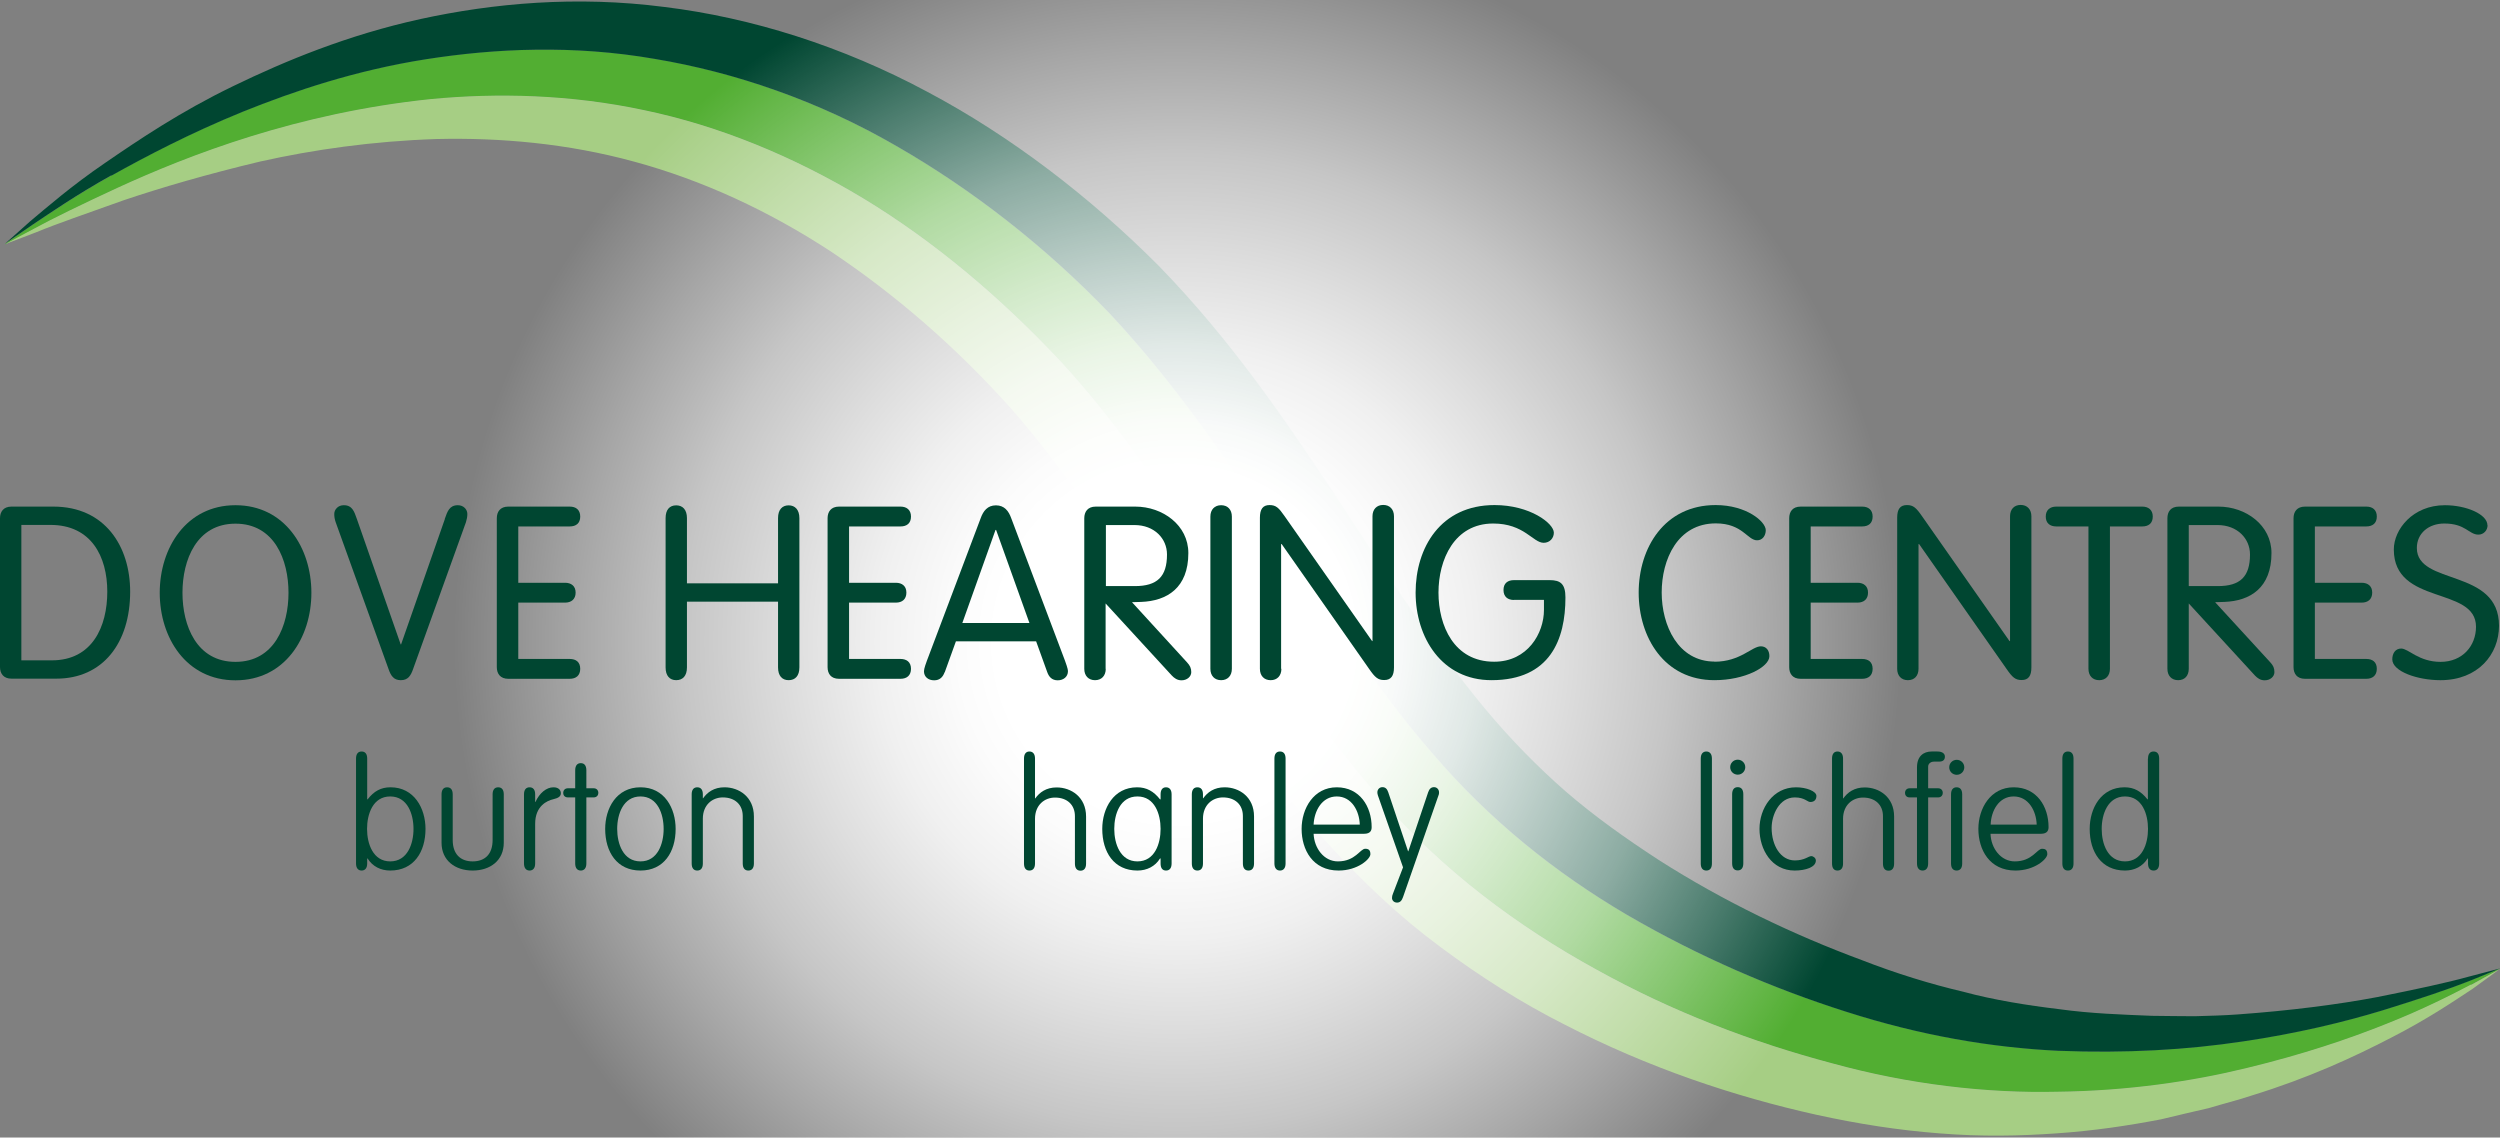 <?xml version="1.0" encoding="UTF-8"?>
<svg xmlns="http://www.w3.org/2000/svg" width="189" height="86" viewBox="0 0 189 86" fill="none">
  <rect x="0" y="0" width="189" height="86" fill="#808080" stroke="none"/>
  <g clip-path="url(#clip0_4701_4546)">
    <path d="M0.38 18.452C0.38 18.452 1.097 17.959 2.437 17.036C3.787 16.134 5.759 14.77 8.406 13.291C11.064 11.812 14.365 10.081 18.32 8.466C22.275 6.871 26.916 5.319 32.189 4.49C37.452 3.662 43.358 3.399 49.465 4.459C55.572 5.476 61.858 7.637 67.701 11.015C73.544 14.361 79.07 18.693 83.89 23.718C88.805 28.963 92.739 34.774 96.567 40.544C100.375 46.324 104.013 52.072 108.338 57.023C112.588 61.985 117.556 65.981 123.008 69.181C128.429 72.338 134.083 74.761 139.609 76.513C145.188 78.296 150.536 79.209 155.609 79.45C160.713 79.65 165.322 79.377 169.52 78.747C173.602 78.15 177.198 77.279 180.067 76.408C182.946 75.517 185.193 74.761 186.701 74.163C188.209 73.544 189.011 73.219 189.011 73.219C189.011 73.219 188.251 73.639 186.828 74.426C185.393 75.181 183.252 76.282 180.415 77.405C177.567 78.548 174.076 79.723 169.868 80.74C165.765 81.748 160.861 82.471 155.556 82.534C150.251 82.66 144.324 81.989 138.481 80.373C132.596 78.81 126.521 76.534 120.656 73.272C114.835 70.083 109.002 65.782 104.404 60.411C99.731 55.114 95.882 49.198 92.085 43.47C88.362 37.711 84.533 32.026 80.177 27.305C75.632 22.459 70.654 18.263 65.317 15.022C59.98 11.802 54.348 9.504 48.727 8.329C43.126 7.134 37.61 7.008 32.58 7.49C22.486 8.539 14.323 11.707 8.881 14.204C6.138 15.473 4.008 16.512 2.584 17.288C1.15 18.053 0.38 18.463 0.38 18.463V18.452Z" fill="#3CAA35"></path>
    <path d="M0.38 18.452C0.38 18.452 1.097 17.959 2.437 17.036C3.787 16.134 5.759 14.77 8.406 13.291C11.064 11.812 14.365 10.081 18.32 8.466C22.275 6.871 26.916 5.319 32.189 4.49C37.452 3.662 43.358 3.399 49.465 4.459C55.572 5.476 61.858 7.637 67.701 11.015C73.544 14.361 79.07 18.693 83.89 23.718C88.805 28.963 92.739 34.774 96.567 40.544C100.375 46.324 104.013 52.072 108.338 57.023C112.588 61.985 117.556 65.981 123.008 69.181C128.429 72.338 134.083 74.761 139.609 76.513C145.188 78.296 150.536 79.209 155.609 79.45C160.713 79.65 165.322 79.377 169.52 78.747C173.602 78.15 177.198 77.279 180.067 76.408C182.946 75.517 185.193 74.761 186.701 74.163C188.209 73.544 189.011 73.219 189.011 73.219C189.011 73.219 188.251 73.639 186.828 74.426C185.393 75.181 183.252 76.282 180.415 77.405C177.567 78.548 174.076 79.723 169.868 80.74C165.765 81.748 160.861 82.471 155.556 82.534C150.251 82.66 144.324 81.989 138.481 80.373C132.596 78.81 126.521 76.534 120.656 73.272C114.835 70.083 109.002 65.782 104.404 60.411C99.731 55.114 95.882 49.198 92.085 43.47C88.362 37.711 84.533 32.026 80.177 27.305C75.632 22.459 70.654 18.263 65.317 15.022C59.98 11.802 54.348 9.504 48.727 8.329C43.126 7.134 37.61 7.008 32.58 7.49C22.486 8.539 14.323 11.707 8.881 14.204C6.138 15.473 4.008 16.512 2.584 17.288C1.15 18.053 0.38 18.463 0.38 18.463V18.452Z" fill="#52AE32"></path>
    <path d="M186.817 74.426C185.382 75.181 183.241 76.282 180.404 77.405C177.557 78.548 174.066 79.723 169.857 80.74C165.755 81.748 160.85 82.471 155.545 82.534C150.24 82.66 144.313 81.989 138.47 80.373C132.585 78.81 126.51 76.534 120.646 73.272C114.824 70.083 108.991 65.782 104.393 60.411C99.721 55.114 95.871 49.198 92.074 43.47C88.351 37.711 84.523 32.026 80.167 27.305C75.621 22.459 70.643 18.263 65.306 15.022C59.969 11.802 54.337 9.504 48.716 8.33C43.116 7.134 37.6 7.008 32.569 7.49C22.475 8.539 14.312 11.707 8.87 14.204C6.128 15.473 3.997 16.512 2.573 17.288C1.139 18.053 0.369 18.463 0.369 18.463C0.369 18.463 1.192 18.148 2.732 17.561C4.271 16.921 6.518 16.155 9.355 15.137C12.213 14.172 15.715 13.155 19.67 12.211C23.657 11.319 28.171 10.669 32.991 10.511C37.8 10.396 42.905 10.837 47.988 12.232C53.072 13.616 58.113 15.924 62.902 19.071C67.69 22.281 72.225 26.183 76.433 30.883C78.268 32.959 80.188 35.498 82.034 38.11C83.911 40.722 85.725 43.491 87.592 46.397C91.389 52.093 95.312 58.24 100.438 63.831C103.001 66.642 105.732 69.254 108.896 71.593C111.923 73.849 115.045 75.821 118.241 77.436C124.601 80.719 131.087 82.891 137.32 84.276C140.474 84.968 143.49 85.44 146.602 85.681C149.839 85.943 152.666 85.88 155.493 85.681C158.277 85.492 160.914 85.094 163.371 84.622C164.616 84.328 165.818 84.034 166.989 83.772C168.096 83.436 169.098 83.195 170.205 82.828C174.54 81.496 177.947 79.912 180.742 78.464C183.516 77.048 185.551 75.663 186.933 74.751C188.262 73.786 188.979 73.261 188.979 73.261C188.979 73.261 188.22 73.681 186.796 74.468L186.817 74.426Z" fill="#A6CE84"></path>
    <path d="M8.417 13.28C11.074 11.801 14.376 10.07 18.331 8.455C22.286 6.861 26.926 5.308 32.2 4.479C37.463 3.651 43.369 3.388 49.476 4.448C55.582 5.465 61.868 7.626 67.711 11.004C73.554 14.35 79.081 18.683 83.901 23.707C88.815 28.952 92.749 34.763 96.578 40.533C100.385 46.313 104.024 52.061 108.348 57.012C112.599 61.974 117.566 65.971 123.019 69.17C128.44 72.327 134.093 74.751 139.62 76.502C145.199 78.285 150.546 79.198 155.619 79.439C160.724 79.639 165.333 79.366 169.531 78.737C173.612 78.139 177.209 77.268 180.078 76.397C182.957 75.506 185.203 74.751 186.712 74.153C188.22 73.534 189.021 73.209 189.021 73.209C189.021 73.209 188.178 73.429 186.585 73.848C185.003 74.289 182.662 74.792 179.719 75.38C176.787 75.936 173.117 76.408 169.172 76.691C168.212 76.764 167.031 76.796 165.924 76.827C164.869 76.827 163.783 76.806 162.686 76.796C160.418 76.702 158.077 76.628 155.672 76.293C153.299 76.009 150.715 75.6 148.405 74.971C145.979 74.404 143.322 73.586 140.769 72.59C135.58 70.67 130.317 68.152 125.403 65.016C122.956 63.422 120.562 61.733 118.368 59.834C116.301 58.03 114.202 55.9 112.272 53.582C108.412 48.935 104.847 43.417 101.05 37.606C97.179 31.784 93.161 25.816 87.603 20.099C82.456 14.938 76.486 10.322 70.095 6.934C63.703 3.504 56.827 1.332 50.214 0.525C43.58 -0.335 37.283 0.242 31.799 1.437C26.294 2.644 21.579 4.595 17.624 6.514C13.648 8.434 10.484 10.574 7.931 12.326C5.379 14.067 3.512 15.704 2.268 16.742C1.044 17.843 0.38 18.42 0.38 18.42C0.38 18.42 1.097 17.927 2.437 17.004C3.787 16.102 5.759 14.738 8.406 13.259L8.417 13.28Z" fill="#004631"></path>
    <path d="M146.991 48.505C146.991 80.259 121.03 106 88.995 106C56.961 106 31 80.259 31 48.505C31 16.75 56.97 -9 89.005 -9C121.039 -9 147 16.741 147 48.505H146.991Z" fill="url(#paint0_radial_4701_4546)"></path>
    <path d="M0 39.18C0 38.687 0.264 38.299 0.865 38.299H4.039C7.931 38.299 9.84 41.299 9.84 44.729C9.84 48.621 7.763 51.306 4.261 51.306H0.865C0.264 51.306 0 50.918 0 50.425V39.169V39.18ZM1.614 49.922H3.923C6.971 49.922 8.111 47.383 8.111 44.729C8.111 42.075 6.898 39.684 3.818 39.684H1.614V49.911V49.922Z" fill="#004631"></path>
    <path d="M17.803 38.194C21.526 38.194 23.541 41.425 23.541 44.813C23.541 48.201 21.537 51.432 17.803 51.432C14.069 51.432 12.076 48.201 12.076 44.813C12.076 41.425 14.08 38.194 17.803 38.194ZM17.803 50.037C20.746 50.037 21.811 47.299 21.811 44.813C21.811 42.327 20.746 39.589 17.803 39.589C14.861 39.589 13.795 42.327 13.795 44.813C13.795 47.299 14.861 50.037 17.803 50.037Z" fill="#004631"></path>
    <path d="M33.624 39.232C33.824 38.666 33.972 38.194 34.615 38.194C35.058 38.194 35.332 38.529 35.332 38.855C35.332 39.075 35.29 39.253 35.227 39.474L31.24 50.551C31.061 51.075 30.85 51.422 30.301 51.422C29.753 51.422 29.542 51.075 29.363 50.551L25.376 39.474C25.302 39.253 25.27 39.075 25.27 38.855C25.27 38.529 25.545 38.194 25.988 38.194C26.631 38.194 26.779 38.666 26.979 39.232L30.291 48.715H30.323L33.634 39.232H33.624Z" fill="#004631"></path>
    <path d="M39.182 49.817H43.074C43.538 49.817 43.865 50.047 43.865 50.561C43.865 51.075 43.538 51.317 43.074 51.317H38.422C37.821 51.317 37.558 50.928 37.558 50.435V39.18C37.558 38.687 37.821 38.299 38.422 38.299H43.074C43.538 38.299 43.865 38.54 43.865 39.054C43.865 39.568 43.538 39.799 43.074 39.799H39.182V44.058H42.726C43.179 44.058 43.517 44.299 43.517 44.803C43.517 45.306 43.179 45.558 42.726 45.558H39.182V49.817Z" fill="#004631"></path>
    <path d="M51.933 50.456C51.933 51.096 51.617 51.421 51.121 51.421C50.625 51.421 50.319 51.086 50.319 50.456V39.169C50.319 38.529 50.625 38.204 51.121 38.204C51.617 38.204 51.933 38.54 51.933 39.169V44.099H58.82V39.169C58.82 38.529 59.136 38.204 59.622 38.204C60.107 38.204 60.434 38.54 60.434 39.169V50.456C60.434 51.096 60.117 51.421 59.622 51.421C59.126 51.421 58.82 51.086 58.82 50.456V45.484H51.933V50.456Z" fill="#004631"></path>
    <path d="M64.189 49.817H68.081C68.534 49.817 68.871 50.047 68.871 50.561C68.871 51.075 68.544 51.317 68.081 51.317H63.429C62.818 51.317 62.565 50.928 62.565 50.435V39.18C62.565 38.687 62.828 38.299 63.429 38.299H68.081C68.534 38.299 68.871 38.54 68.871 39.054C68.871 39.568 68.544 39.799 68.081 39.799H64.189V44.058H67.732C68.186 44.058 68.523 44.299 68.523 44.803C68.523 45.306 68.197 45.558 67.732 45.558H64.189V49.817Z" fill="#004631"></path>
    <path d="M71.412 50.823C71.286 51.169 71.064 51.432 70.621 51.432C70.178 51.432 69.852 51.169 69.852 50.75C69.852 50.53 70.02 50.11 70.073 49.953L74.134 39.19C74.334 38.624 74.661 38.204 75.294 38.204C75.927 38.204 76.254 38.624 76.454 39.19L80.514 49.953C80.567 50.12 80.736 50.53 80.736 50.75C80.736 51.169 80.388 51.432 79.966 51.432C79.523 51.432 79.302 51.169 79.175 50.823L78.331 48.484H72.267L71.423 50.823H71.412ZM75.304 40.061H75.262L72.752 47.099H77.825L75.304 40.061Z" fill="#004631"></path>
    <path d="M83.595 50.561C83.595 51.086 83.278 51.422 82.783 51.422C82.287 51.422 81.971 51.086 81.971 50.561V39.18C81.971 38.687 82.234 38.299 82.835 38.299H85.831C87.888 38.299 89.839 39.694 89.839 41.813C89.839 44.446 88.225 45.432 86.274 45.505L85.578 45.526L89.744 50.079C89.965 50.32 90.06 50.519 90.06 50.813C90.06 51.159 89.733 51.432 89.322 51.432C88.995 51.432 88.773 51.264 88.584 51.065L83.584 45.621V50.572L83.595 50.561ZM83.595 44.309H85.799C87.487 44.309 88.225 43.596 88.225 41.918C88.225 40.712 87.265 39.694 85.768 39.694H83.606V44.32L83.595 44.309Z" fill="#004631"></path>
    <path d="M93.129 50.561C93.129 51.086 92.813 51.422 92.317 51.422C91.821 51.422 91.505 51.086 91.505 50.561V39.054C91.505 38.529 91.821 38.194 92.317 38.194C92.813 38.194 93.129 38.529 93.129 39.054V50.561Z" fill="#004631"></path>
    <path d="M96.873 50.561C96.873 51.086 96.557 51.422 96.061 51.422C95.565 51.422 95.249 51.086 95.249 50.561V39.138C95.249 38.498 95.471 38.183 95.977 38.183C96.462 38.183 96.673 38.383 97.116 39.023L103.729 48.463H103.76V39.033C103.76 38.508 104.077 38.173 104.572 38.173C105.068 38.173 105.385 38.508 105.385 39.033V50.456C105.385 51.096 105.163 51.411 104.646 51.411C104.172 51.411 103.95 51.212 103.507 50.572L96.894 41.131H96.852V50.561H96.873Z" fill="#004631"></path>
    <path d="M114.455 45.358C113.991 45.358 113.664 45.117 113.664 44.603C113.664 44.089 113.991 43.858 114.455 43.858H117.166C117.988 43.858 118.347 44.162 118.347 45.169C118.347 48.316 117.208 51.421 112.757 51.421C108.992 51.421 107.02 48.19 107.02 44.802C107.02 41.414 108.897 38.183 112.989 38.183C115.668 38.183 117.471 39.568 117.471 40.271C117.471 40.69 117.155 41.036 116.702 41.036C115.889 41.036 115.236 39.578 112.884 39.578C109.941 39.578 108.749 42.316 108.749 44.802C108.749 47.288 109.909 50.026 112.957 50.026C115.489 50.026 116.723 47.876 116.723 46.113V45.348H114.445L114.455 45.358Z" fill="#004631"></path>
    <path d="M129.611 50.026C131.572 50.026 132.437 48.862 133.123 48.862C133.513 48.862 133.766 49.155 133.766 49.606C133.766 50.425 131.91 51.421 129.611 51.421C125.824 51.421 123.884 48.19 123.884 44.802C123.884 41.414 125.835 38.183 129.706 38.183C132.026 38.183 133.492 39.431 133.492 40.082C133.492 40.501 133.239 40.847 132.838 40.847C132.1 40.847 131.741 39.568 129.716 39.568C126.816 39.568 125.624 42.306 125.624 44.792C125.624 47.278 126.858 50.016 129.632 50.016L129.611 50.026Z" fill="#004631"></path>
    <path d="M136.888 49.817H140.78C141.244 49.817 141.571 50.047 141.571 50.561C141.571 51.075 141.244 51.317 140.78 51.317H136.129C135.517 51.317 135.264 50.928 135.264 50.435V39.18C135.264 38.687 135.517 38.299 136.129 38.299H140.78C141.244 38.299 141.571 38.54 141.571 39.054C141.571 39.568 141.244 39.799 140.78 39.799H136.888V44.058H140.432C140.885 44.058 141.223 44.299 141.223 44.803C141.223 45.306 140.896 45.558 140.432 45.558H136.888V49.817Z" fill="#004631"></path>
    <path d="M145.04 50.561C145.04 51.086 144.735 51.422 144.239 51.422C143.743 51.422 143.427 51.086 143.427 50.561V39.138C143.427 38.498 143.648 38.183 144.165 38.183C144.64 38.183 144.861 38.383 145.304 39.023L151.917 48.463H151.959V39.033C151.959 38.508 152.265 38.173 152.761 38.173C153.256 38.173 153.573 38.508 153.573 39.033V50.456C153.573 51.096 153.351 51.411 152.835 51.411C152.36 51.411 152.138 51.212 151.696 50.572L145.083 41.131H145.04V50.561Z" fill="#004631"></path>
    <path d="M157.897 39.799H155.45C154.986 39.799 154.659 39.558 154.659 39.054C154.659 38.551 154.986 38.299 155.45 38.299H161.958C162.411 38.299 162.749 38.54 162.749 39.054C162.749 39.568 162.422 39.799 161.958 39.799H159.511V50.561C159.511 51.086 159.194 51.422 158.699 51.422C158.203 51.422 157.887 51.086 157.887 50.561V39.799H157.897Z" fill="#004631"></path>
    <path d="M165.47 50.561C165.47 51.086 165.164 51.422 164.669 51.422C164.173 51.422 163.856 51.086 163.856 50.561V39.18C163.856 38.687 164.11 38.299 164.721 38.299H167.717C169.773 38.299 171.724 39.694 171.724 41.813C171.724 44.446 170.111 45.432 168.16 45.505L167.463 45.526L171.64 50.079C171.862 50.32 171.946 50.519 171.946 50.813C171.946 51.159 171.619 51.432 171.208 51.432C170.881 51.432 170.659 51.264 170.469 51.065L165.47 45.621V50.572V50.561ZM165.47 44.309H167.674C169.362 44.309 170.1 43.596 170.1 41.918C170.1 40.712 169.14 39.694 167.643 39.694H165.47V44.32V44.309Z" fill="#004631"></path>
    <path d="M175.004 49.817H178.896C179.36 49.817 179.687 50.047 179.687 50.561C179.687 51.075 179.35 51.317 178.896 51.317H174.255C173.654 51.317 173.391 50.928 173.391 50.435V39.18C173.391 38.687 173.654 38.299 174.255 38.299H178.896C179.36 38.299 179.687 38.54 179.687 39.054C179.687 39.568 179.35 39.799 178.896 39.799H175.004V44.058H178.548C179.002 44.058 179.339 44.299 179.339 44.803C179.339 45.306 179.012 45.558 178.548 45.558H175.004V49.817Z" fill="#004631"></path>
    <path d="M188.061 39.704C188.061 40.093 187.766 40.418 187.365 40.418C186.648 40.418 186.405 39.578 184.791 39.578C183.6 39.578 182.714 40.323 182.714 41.425C182.714 44.299 188.926 42.925 188.926 47.309C188.926 49.47 187.344 51.422 184.496 51.422C182.766 51.422 180.857 50.761 180.857 49.848C180.857 49.407 181.079 49.03 181.532 49.03C182.081 49.03 182.851 50.037 184.507 50.037C186.163 50.037 187.186 48.831 187.186 47.383C187.186 44.299 180.973 45.799 180.973 41.54C180.973 40.019 182.408 38.194 184.834 38.194C186.447 38.194 188.05 38.876 188.05 39.715L188.061 39.704Z" fill="#004631"></path>
    <path d="M26.916 57.348C26.916 57.002 27.064 56.813 27.338 56.813C27.612 56.813 27.76 57.002 27.76 57.348V60.432H27.791C28.266 59.813 28.804 59.519 29.521 59.519C31.314 59.519 32.168 61.114 32.168 62.666C32.168 64.408 31.282 65.813 29.5 65.813C28.783 65.813 28.16 65.499 27.791 64.901H27.76V65.278C27.76 65.624 27.602 65.813 27.338 65.813C27.074 65.813 26.916 65.624 26.916 65.278V57.348ZM29.5 65.121C30.808 65.121 31.261 63.789 31.261 62.666C31.261 61.544 30.808 60.212 29.5 60.212C28.192 60.212 27.749 61.544 27.749 62.666C27.749 63.789 28.203 65.121 29.5 65.121Z" fill="#004631"></path>
    <path d="M33.381 60.054C33.381 59.708 33.529 59.52 33.803 59.52C34.077 59.52 34.225 59.708 34.225 60.054V63.506C34.225 64.555 34.794 65.121 35.733 65.121C36.672 65.121 37.241 64.565 37.241 63.506V60.054C37.241 59.708 37.389 59.52 37.663 59.52C37.937 59.52 38.085 59.708 38.085 60.054V63.715C38.085 65.048 37.062 65.813 35.733 65.813C34.404 65.813 33.381 65.048 33.381 63.715V60.054Z" fill="#004631"></path>
    <path d="M40.458 65.278C40.458 65.625 40.3 65.813 40.036 65.813C39.773 65.813 39.614 65.625 39.614 65.278V60.054C39.614 59.708 39.762 59.52 40.036 59.52C40.31 59.52 40.458 59.708 40.458 60.054V60.631H40.479C40.785 59.95 41.312 59.52 41.84 59.52C42.24 59.52 42.399 59.74 42.399 59.971C42.399 60.201 42.23 60.327 41.829 60.422C41.365 60.527 40.458 60.925 40.458 62.278V65.268V65.278Z" fill="#004631"></path>
    <path d="M44.329 65.278C44.329 65.625 44.171 65.813 43.907 65.813C43.643 65.813 43.485 65.625 43.485 65.278V60.285H42.937C42.652 60.285 42.578 60.075 42.578 59.939C42.578 59.803 42.663 59.593 42.937 59.593H43.485V58.24C43.485 57.883 43.633 57.694 43.907 57.694C44.181 57.694 44.329 57.883 44.329 58.24V59.593H44.877C45.152 59.593 45.236 59.803 45.236 59.939C45.236 60.075 45.152 60.285 44.877 60.285H44.329V65.278Z" fill="#004631"></path>
    <path d="M48.42 65.813C46.638 65.813 45.752 64.408 45.752 62.666C45.752 61.114 46.596 59.52 48.42 59.52C50.245 59.52 51.078 61.114 51.078 62.666C51.078 64.408 50.192 65.813 48.42 65.813ZM48.42 65.121C49.718 65.121 50.171 63.789 50.171 62.666C50.171 61.544 49.718 60.212 48.42 60.212C47.123 60.212 46.659 61.544 46.659 62.666C46.659 63.789 47.112 65.121 48.42 65.121Z" fill="#004631"></path>
    <path d="M53.135 65.278C53.135 65.625 52.987 65.813 52.713 65.813C52.439 65.813 52.291 65.625 52.291 65.278V60.054C52.291 59.708 52.439 59.52 52.713 59.52C52.987 59.52 53.135 59.708 53.135 60.054V60.348H53.156C53.472 59.897 53.978 59.52 54.77 59.52C55.866 59.52 56.995 60.243 56.995 61.722V65.278C56.995 65.625 56.847 65.813 56.573 65.813C56.299 65.813 56.151 65.625 56.151 65.278V61.691C56.151 60.841 55.571 60.285 54.643 60.285C53.862 60.285 53.135 60.841 53.135 61.89V65.278Z" fill="#004631"></path>
    <path d="M78.247 65.278C78.247 65.624 78.1 65.813 77.825 65.813C77.551 65.813 77.414 65.624 77.414 65.278V57.348C77.414 57.002 77.562 56.813 77.825 56.813C78.089 56.813 78.247 57.002 78.247 57.348V60.358H78.268C78.585 59.907 79.091 59.53 79.882 59.53C80.979 59.53 82.107 60.254 82.107 61.733V65.289C82.107 65.635 81.96 65.824 81.686 65.824C81.411 65.824 81.264 65.635 81.264 65.289V61.701C81.264 60.852 80.684 60.296 79.755 60.296C78.975 60.296 78.247 60.852 78.247 61.901V65.289V65.278Z" fill="#004631"></path>
    <path d="M87.74 60.054C87.74 59.708 87.887 59.52 88.151 59.52C88.415 59.52 88.573 59.708 88.573 60.054V65.278C88.573 65.625 88.425 65.813 88.151 65.813C87.877 65.813 87.74 65.625 87.74 65.278V64.901H87.698C87.328 65.499 86.706 65.813 85.989 65.813C84.206 65.813 83.331 64.408 83.331 62.666C83.331 61.114 84.185 59.52 85.968 59.52C86.685 59.52 87.223 59.824 87.698 60.432H87.74V60.054ZM85.989 65.121C87.297 65.121 87.74 63.789 87.74 62.666C87.74 61.544 87.297 60.212 85.989 60.212C84.681 60.212 84.238 61.544 84.238 62.666C84.238 63.789 84.692 65.121 85.989 65.121Z" fill="#004631"></path>
    <path d="M90.945 65.278C90.945 65.625 90.798 65.813 90.523 65.813C90.249 65.813 90.102 65.625 90.102 65.278V60.054C90.102 59.708 90.249 59.52 90.523 59.52C90.798 59.52 90.945 59.708 90.945 60.054V60.348H90.966C91.283 59.897 91.789 59.52 92.58 59.52C93.677 59.52 94.805 60.243 94.805 61.722V65.278C94.805 65.625 94.658 65.813 94.384 65.813C94.109 65.813 93.962 65.625 93.962 65.278V61.691C93.962 60.841 93.382 60.285 92.454 60.285C91.673 60.285 90.945 60.841 90.945 61.89V65.278Z" fill="#004631"></path>
    <path d="M97.189 65.278C97.189 65.624 97.031 65.813 96.768 65.813C96.504 65.813 96.346 65.624 96.346 65.278V57.348C96.346 57.002 96.493 56.813 96.768 56.813C97.042 56.813 97.189 57.002 97.189 57.348V65.278Z" fill="#004631"></path>
    <path d="M99.309 63.034C99.352 64.114 100.079 65.121 101.145 65.121C102.473 65.121 102.821 64.166 103.212 64.166C103.444 64.166 103.602 64.25 103.602 64.576C103.602 64.943 102.642 65.813 101.197 65.813C99.225 65.813 98.402 64.219 98.402 62.666C98.402 61.114 99.32 59.52 101.06 59.52C102.8 59.52 103.697 60.978 103.697 62.53C103.697 62.75 103.634 63.034 103.127 63.034H99.299H99.309ZM102.8 62.341C102.769 61.313 102.189 60.212 101.06 60.212C99.932 60.212 99.352 61.313 99.309 62.341H102.8Z" fill="#004631"></path>
    <path d="M104.171 60.138C104.139 60.044 104.129 59.96 104.129 59.897C104.129 59.698 104.277 59.509 104.509 59.509C104.741 59.509 104.867 59.645 104.952 59.897L106.449 64.355H106.47L107.968 59.897C108.052 59.656 108.179 59.509 108.411 59.509C108.643 59.509 108.791 59.698 108.791 59.897C108.791 59.96 108.791 60.044 108.748 60.138L106.07 67.817C105.975 68.089 105.848 68.236 105.616 68.236C105.363 68.236 105.236 68.047 105.236 67.89C105.236 67.785 105.257 67.67 105.31 67.555L106.07 65.572L104.171 60.138Z" fill="#004631"></path>
    <path d="M129.421 65.278C129.421 65.624 129.273 65.813 128.999 65.813C128.725 65.813 128.577 65.624 128.577 65.278V57.348C128.577 57.002 128.735 56.813 128.999 56.813C129.263 56.813 129.421 57.002 129.421 57.348V65.278Z" fill="#004631"></path>
    <path d="M131.372 57.432C131.689 57.432 131.942 57.684 131.942 57.999C131.942 58.313 131.689 58.565 131.372 58.565C131.056 58.565 130.803 58.313 130.803 57.999C130.803 57.684 131.056 57.432 131.372 57.432ZM131.794 65.268C131.794 65.614 131.646 65.803 131.372 65.803C131.098 65.803 130.95 65.614 130.95 65.268V60.044C130.95 59.698 131.098 59.509 131.372 59.509C131.646 59.509 131.794 59.698 131.794 60.044V65.268Z" fill="#004631"></path>
    <path d="M136.93 64.722C137.078 64.722 137.279 64.859 137.279 65.058C137.279 65.562 136.498 65.813 135.675 65.813C133.935 65.813 133.018 64.219 133.018 62.666C133.018 61.114 134.03 59.52 135.781 59.52C136.572 59.52 137.321 59.824 137.321 60.17C137.321 60.432 137.184 60.631 136.857 60.631C136.635 60.631 136.435 60.285 135.686 60.285C134.505 60.285 133.935 61.617 133.935 62.593C133.935 63.894 134.6 65.048 135.686 65.048C136.445 65.048 136.709 64.722 136.941 64.722H136.93Z" fill="#004631"></path>
    <path d="M139.335 65.278C139.335 65.624 139.187 65.813 138.913 65.813C138.639 65.813 138.502 65.624 138.502 65.278V57.348C138.502 57.002 138.65 56.813 138.913 56.813C139.177 56.813 139.335 57.002 139.335 57.348V60.358H139.356C139.673 59.907 140.179 59.53 140.97 59.53C142.067 59.53 143.195 60.254 143.195 61.733V65.289C143.195 65.635 143.048 65.824 142.773 65.824C142.499 65.824 142.352 65.635 142.352 65.289V61.701C142.352 60.852 141.771 60.296 140.843 60.296C140.063 60.296 139.335 60.852 139.335 61.901V65.289V65.278Z" fill="#004631"></path>
    <path d="M145.768 65.278C145.768 65.624 145.61 65.813 145.346 65.813C145.083 65.813 144.925 65.624 144.925 65.278V60.285H144.376C144.091 60.285 144.018 60.075 144.018 59.939C144.018 59.803 144.102 59.593 144.376 59.593H144.925V58.009C144.925 57.18 145.41 56.813 146.032 56.813H146.464C146.865 56.813 147.034 56.991 147.034 57.201C147.034 57.411 146.929 57.579 146.591 57.579H146.211C145.948 57.579 145.768 57.747 145.768 57.956V59.593H146.517C146.791 59.593 146.876 59.803 146.876 59.939C146.876 60.075 146.791 60.285 146.517 60.285H145.768V65.278ZM147.361 58.009C147.361 57.694 147.614 57.442 147.93 57.442C148.247 57.442 148.5 57.694 148.5 58.009C148.5 58.324 148.247 58.575 147.93 58.575C147.614 58.575 147.361 58.324 147.361 58.009ZM148.342 65.278C148.342 65.624 148.194 65.813 147.92 65.813C147.646 65.813 147.498 65.624 147.498 65.278V60.054C147.498 59.708 147.646 59.519 147.92 59.519C148.194 59.519 148.342 59.708 148.342 60.054V65.278Z" fill="#004631"></path>
    <path d="M150.483 63.034C150.515 64.114 151.253 65.121 152.318 65.121C153.647 65.121 153.995 64.166 154.385 64.166C154.617 64.166 154.776 64.25 154.776 64.576C154.776 64.943 153.816 65.813 152.371 65.813C150.388 65.813 149.565 64.219 149.565 62.666C149.565 61.114 150.483 59.52 152.234 59.52C153.985 59.52 154.871 60.978 154.871 62.53C154.871 62.75 154.797 63.034 154.301 63.034H150.472H150.483ZM153.974 62.341C153.942 61.313 153.362 60.212 152.234 60.212C151.105 60.212 150.525 61.313 150.494 62.341H153.985H153.974Z" fill="#004631"></path>
    <path d="M156.758 65.278C156.758 65.624 156.61 65.813 156.336 65.813C156.062 65.813 155.914 65.624 155.914 65.278V57.348C155.914 57.002 156.062 56.813 156.336 56.813C156.61 56.813 156.758 57.002 156.758 57.348V65.278Z" fill="#004631"></path>
    <path d="M162.39 57.348C162.39 57.002 162.538 56.813 162.812 56.813C163.086 56.813 163.234 57.002 163.234 57.348V65.278C163.234 65.624 163.086 65.813 162.812 65.813C162.538 65.813 162.39 65.624 162.39 65.278V64.901H162.358C161.989 65.499 161.367 65.813 160.65 65.813C158.867 65.813 157.981 64.408 157.981 62.666C157.981 61.114 158.836 59.519 160.618 59.519C161.335 59.519 161.873 59.824 162.348 60.432H162.38V57.348H162.39ZM160.65 65.121C161.947 65.121 162.39 63.789 162.39 62.666C162.39 61.544 161.947 60.212 160.65 60.212C159.353 60.212 158.888 61.544 158.888 62.666C158.888 63.789 159.342 65.121 160.65 65.121Z" fill="#004631"></path>
  </g>
  <defs>
    <radialGradient id="paint0_radial_4701_4546" cx="0" cy="0" r="1" gradientUnits="userSpaceOnUse" gradientTransform="translate(89.005 48.505) scale(57.995 57.505)">
      <stop offset="0.23" stop-color="white"></stop>
      <stop offset="0.29" stop-color="white" stop-opacity="0.97"></stop>
      <stop offset="0.39" stop-color="white" stop-opacity="0.88"></stop>
      <stop offset="0.5" stop-color="white" stop-opacity="0.74"></stop>
      <stop offset="0.64" stop-color="white" stop-opacity="0.55"></stop>
      <stop offset="0.78" stop-color="white" stop-opacity="0.3"></stop>
      <stop offset="0.94" stop-color="white" stop-opacity="0"></stop>
    </radialGradient>
    <clipPath id="clip0_4701_4546">
      <rect width="189" height="86" fill="white"></rect>
    </clipPath>
  </defs>
</svg>
